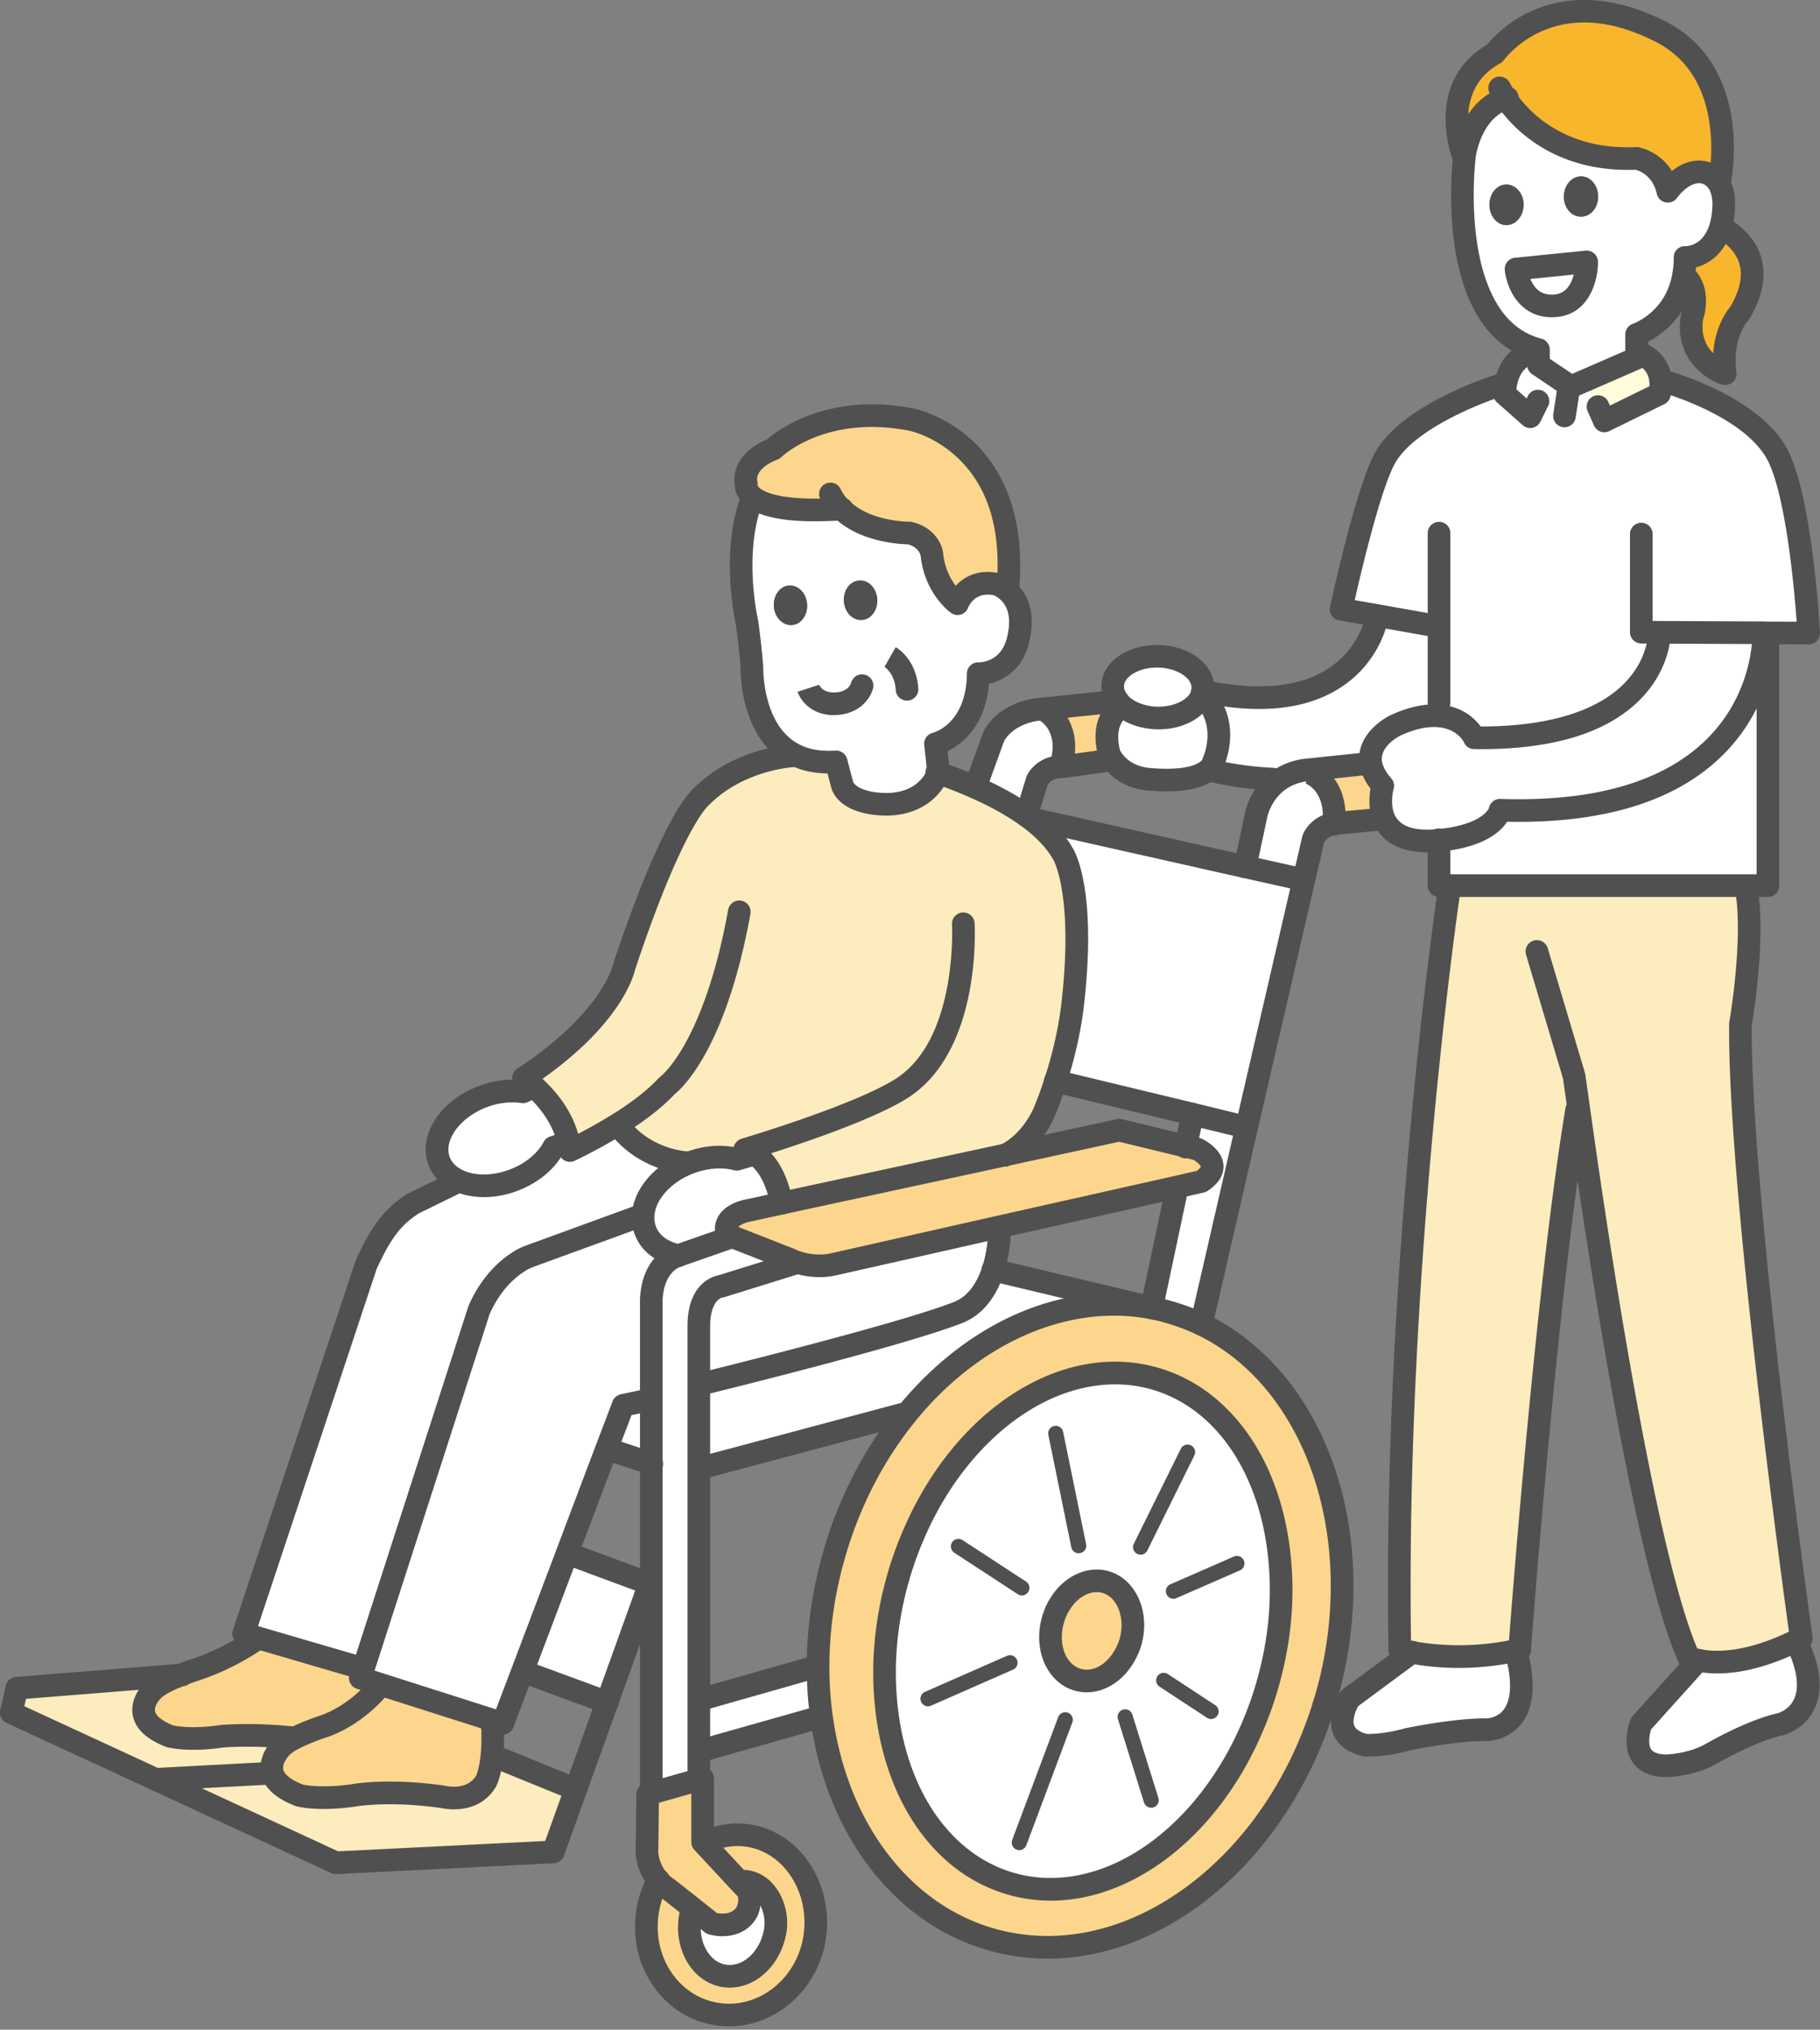 <?xml version="1.0" encoding="utf-8"?>
<svg xmlns="http://www.w3.org/2000/svg" width="200" height="223" fill="none">
  <rect width="100%" height="100%" fill="#808080" stroke="none"/>
  <g clip-path="url(#a)">
    <path d="M75.868 210.535c.068-.365.033-.463.15-.813l.083-.082 2.123 1.691s1.958.613 3.285-.563c1.31-1.126.73-2.983.73-2.983l-.963-1.011.066-.067c2.671-.233 4.296 2.9 3.848 5.453-.548 3.165-3.085 5.37-5.673 4.922-2.554-.448-4.214-3.398-3.649-6.548v.001Z" fill="#fff"/>
    <path d="M123.671 175.527c.813 1.294 1.061 3.083.563 4.875a7.057 7.057 0 0 1-1.31 2.469c-1.194 1.442-2.886 2.14-4.479 1.692-1.492-.415-2.554-1.774-2.886-3.464a6.613 6.613 0 0 1 .149-3.1c.183-.63.431-1.226.764-1.741 1.161-1.907 3.152-2.951 5.01-2.437.929.265 1.675.878 2.189 1.706Z" fill="#FCD68C"/>
    <path d="M97.347 186.948c-.398-4.227 0-8.835 1.31-13.46a38.533 38.533 0 0 1 1.707-4.824c5.341-12.515 16.438-20.041 26.456-17.223 7.845 2.204 12.938 10.194 13.817 20.041.398 4.259 0 8.818-1.31 13.46a38.568 38.568 0 0 1-1.708 4.824c-5.341 12.514-16.438 20.056-26.456 17.223-7.845-2.205-12.937-10.194-13.816-20.041Zm26.886-6.548c.499-1.79.249-3.581-.563-4.874-.514-.829-1.26-1.442-2.189-1.707-1.858-.513-3.848.53-5.01 2.437-.331.513-.581 1.111-.763 1.741a6.627 6.627 0 0 0-.15 3.1c.331 1.692 1.392 3.051 2.887 3.464 1.592.448 3.284-.248 4.479-1.691a7.036 7.036 0 0 0 1.309-2.47ZM175.619 21.602c0-1.227-.829-2.222-1.875-2.222s-1.891.994-1.891 2.222v.1c.033 1.176.862 2.104 1.891 2.104s1.875-.978 1.875-2.204Zm-9.024 7.957s.448 4.459 4.445 4.028c3.367-.38 3.318-4.807 3.318-4.807l-7.763.779Zm-1.061-9.284c-1.045 0-1.858.994-1.858 2.222s.813 2.238 1.858 2.238c1.044 0 1.89-1.011 1.89-2.238 0-.15-.017-.298-.032-.448-.183-1.01-.947-1.774-1.858-1.774Zm3.533 18.135c-6.784-1.741-8.193-10.145-8.343-15.863-.067-2.752.15-4.874.198-5.355.017-.065.017-.1.017-.1s.614-5.022 4.545-6.282c1.161 1.724 3.931 4.874 9.006 6.115 1.56.381 3.333.564 5.358.481 0 0 2.737.463 3.433 3.614 0 0 1.61-2.338 3.699-2.122 0 0 .961.05 1.675.928.481.613.879 1.591.746 3.233a8.72 8.72 0 0 1-.331 1.922c-1.044 3.448-3.898 3.315-3.898 3.315 0 .696-.05 1.344-.166 1.94-.846 5.055-5.158 6.513-5.158 6.513v2.603l-5.523 2.404-1.693.729-3.565-2.405v-1.674.004ZM92.735 66.075c.083 1.211.979 2.122 1.99 2.04 1.012-.066 1.759-1.111 1.676-2.305-.1-1.21-.98-2.122-2.008-2.022-.994.067-1.742 1.094-1.658 2.287Zm-5.706 2.603c.994-.067 1.758-1.111 1.658-2.32-.083-1.177-.962-2.09-1.99-2.022-.995.067-1.743 1.094-1.659 2.304.083 1.194.98 2.105 1.991 2.04v-.002Zm-4.395 4.741c-.132-2.039-.53-4.956-.53-4.956-.597-2.686-1.31-8.736.498-13.543l.15-.282c1.094.86 3.665 1.69 9.735 1.293 2.72 2.685 7.447 2.635 7.447 2.635 2.256.53 2.471 2.337 2.471 2.337.381 3.696 2.82 5.42 2.82 5.42s1.094-2.884 4.379-2.104c0 0 .513.165 1.094.68.912.778 1.941 2.42 1.162 5.487-.912 3.73-4.362 3.631-4.362 3.631-.066 6.614-4.695 7.707-4.695 7.707l.331 3.083s-.017.05-.033.116c-.265.68-1.658 3.68-6.237 3.43-3.948-.232-4.312-2.121-4.312-2.121l-.663-2.52c-1.875.115-3.35-.183-4.545-.779-4.877-2.437-4.71-9.514-4.71-9.514ZM158.137 92.332c6.219-.613 6.7-3.315 6.7-3.315 29.739.978 28.977-19.41 28.977-19.41v-.084l.464.018v27.765h-36.141v-4.974Z" fill="#fff"/>
    <path d="M166.582 181.345c-5.058 1.094-9.354.596-11.428.2-.846-.132-1.327-.282-1.327-.282-.713-42.567 5.424-83.495 5.424-83.495v-.463h32.625v.15c1.045 5.652-.613 15.051-.613 15.051-.2 18.598 6.685 67.498 6.685 67.498-.198.115-.398.198-.581.282-5.506 2.703-9.122 2.487-10.749 2.122-.68-.115-1.029-.298-1.029-.298-4.96-11.007-10.449-48.402-12.091-60.238l-.233.033c-3.417 20.554-6.269 59.359-6.269 59.359-.15.033-.283.05-.416.083l.002-.002Z" fill="#FCECBE"/>
    <path d="M185.937 34.812s1.044-2.752-.829-4.56l-.1-.016c.115-.596.165-1.244.165-1.94 0 0 2.852.133 3.899-3.315l.198.065c1.642.929 5.258 3.764 1.875 9.399 0 0-2.156 2.272-1.56 6.614 0 0-4.429-1.392-3.648-6.249v.002Z" fill="#F8B62D"/>
    <path d="M183.131 194.01c-4.612 0-2.786-4.642-2.786-4.642l6.269-6.962c1.625.366 5.241.581 10.749-2.121 3.831 7.824-1.725 9.166-1.725 9.166-3.235.696-7.662 3.283-7.662 3.283-2.256 1.243-4.843 1.276-4.843 1.276h-.002Z" fill="#fff"/>
    <path d="m174.324 41.758 5.524-2.404v-.713h.067c1.908.795 2.454 2.104 2.571 3.15.083.845-.132 1.491-.132 1.491l-6.055 2.968-.696-1.574-1.277-2.918h-.002Z" fill="#FFFCDB"/>
    <path d="M173.746 19.38c1.044 0 1.875.994 1.875 2.222s-.829 2.204-1.875 2.204-1.858-.928-1.891-2.105v-.1c0-1.226.847-2.221 1.891-2.221Z" fill="#505050"/>
    <path d="M171.042 33.585c-3.996.431-4.444-4.028-4.444-4.028l7.762-.779s.05 4.427-3.318 4.807ZM158.139 68.826h-.082l-6.718-1.194-3.964-.695s2.704-12.565 4.745-16.46c2.686-5.155 13.02-8.256 13.02-8.256l.315.05c.216-1.243.929-3.248 3.333-3.63h.283v1.441l3.566 2.404 1.692-.728 1.277 2.918.696 1.574 6.054-2.968s.216-.646.133-1.491h.033s9.404 2.487 12.605 7.807c2.819 4.707 3.633 19.958 3.633 19.958l-4.479-.017-.464-.017-11.461-.05v.083s.166 11.803-20.334 11.503c0 0-.979-2.205-3.964-2.404l.083-1.46v-8.37l-.002.002Z" fill="#fff"/>
    <path d="M167.395 22.048c.018.15.033.298.033.448 0 1.226-.846 2.237-1.89 2.237-1.045 0-1.858-1.011-1.858-2.238 0-1.226.813-2.221 1.858-2.221.911 0 1.675.763 1.857 1.774Z" fill="#505050"/>
    <path d="M150.093 191.755c-2.654-.596-2.787-2.272-2.472-3.548.05-.215.133-.43.2-.63.233-.581.498-.978.498-.978l6.834-5.055c2.073.397 6.369.895 11.427-.2 2.439 8.885-3.317 8.703-3.317 8.703-3.3-.05-8.626 1.061-8.626 1.061-2.471.713-4.544.645-4.544.645v.002Z" fill="#fff"/>
    <path d="M165.487 10.81c-3.931 1.258-4.544 6.283-4.544 6.283s0 .032-.018.1h-.1s-3.069-7.758 3.433-11.321c0 0 6.022-8.57 18.212-2.405 8.923 4.525 6.535 16.295 6.535 16.295l-.348.067c-.714-.878-1.676-.928-1.676-.928-2.09-.215-3.698 2.122-3.698 2.122-.696-3.15-3.433-3.614-3.433-3.614-2.023.083-3.798-.1-5.358-.48-5.075-1.244-7.845-4.392-9.007-6.116l.002-.004Z" fill="#F8B62D"/>
    <path d="M158.087 92.332c-3.849.38-5.424-.96-6.037-2.47-.647-1.674-.1-3.53-.1-3.53-.814-.911-1.177-1.742-1.31-2.47-.415-2.67 2.671-4.144 2.671-4.144 1.974-.911 3.533-1.16 4.745-1.061 2.985.198 3.964 2.404 3.964 2.404 20.501.298 20.334-11.503 20.334-11.503v-.083l11.46.05v.083s.764 20.389-28.977 19.41c0 0-.48 2.703-6.7 3.316h-.05v-.002Z" fill="#fff"/>
    <path d="M146.592 90.491c.365-4.542-2.719-5.585-2.719-5.585l-.033-.331 6.668-.696.132-.017c.133.728.498 1.559 1.31 2.47 0 0-.548 1.856.1 3.53l-.283.133-4.86.463c-.115.017-.215.017-.315.033Z" fill="#FCD68C"/>
    <path d="m142.928 96.591-6.104-1.358 1.227-5.753s.398-2.022 2.141-3.48c.796-.664 1.858-1.194 3.267-1.392l.381-.033.033.33s3.085 1.044 2.719 5.586c-1.825.315-2.288 1.741-2.288 1.741l-1.029 4.442-.348-.083h.001Z" fill="#fff"/>
    <path d="m132.145 75.955.331.05c16.934 3.463 18.827-8.123 18.827-8.123l.032-.248 6.718 1.194h.083v8.37l-.083 1.459c-1.211-.1-2.769.15-4.744 1.061 0 0-3.085 1.476-2.672 4.144l-.132.017-6.668.696-.381.033c-1.41.198-2.471.728-3.268 1.391l-.33-.398c-3.782-.165-6.651-.91-6.651-.91l-.415-.133c.463-.415.53-.796.53-.796s1.991-4.26-1.244-7.46c.033-.115.05-.215.066-.347h.001ZM128.415 144.148a20.9 20.9 0 0 0-1.493-.38h-.033l-.33-.083.017-.083 2.769-13.079-.017-.1 2.687-.613c2.919-1.907-.431-3.548-.431-3.548l-1.277-.315.746-3.531 5.905 1.442h.032l-4.975 21.632a22.944 22.944 0 0 0-3.599-1.343l-.001.001Z" fill="#fff"/>
    <path d="M121.912 82.9c-1.112-4.095 1.459-5.306 1.459-5.306.879.729 2.239 1.26 3.766 1.294 2.406.05 4.445-1.044 4.943-2.585 3.234 3.198 1.244 7.459 1.244 7.459s-.066.38-.531.796c-.696.646-2.389 1.391-6.385 1.078-2.406-.183-3.633-1.409-4.147-2.155a3.519 3.519 0 0 1-.348-.58l-.001-.002Z" fill="#fff"/>
    <path d="M145.349 187.777c-5.806 18.151-21.794 29.439-36.357 25.328-10.183-2.868-17.066-12.532-18.709-24.417-.265-1.807-.38-3.681-.38-5.586 0-3.928.547-8.007 1.707-12.101 1.658-5.918 4.412-11.155 7.862-15.449 7.232-9.018 17.55-13.825 27.418-11.786h.033c.513.115.994.233 1.492.381 1.244.348 2.439.795 3.599 1.343 12.556 6.001 18.693 23.307 13.799 40.761-.067.215-.133.447-.2.663-.1.282-.183.563-.266.861l.002.002Zm-48.002-.829c.88 9.847 5.972 17.837 13.817 20.041 10.018 2.835 21.115-4.707 26.456-17.223a38.615 38.615 0 0 0 1.708-4.824c1.309-4.642 1.707-9.199 1.309-13.46-.879-9.847-5.971-17.837-13.816-20.041-10.018-2.818-21.115 4.707-26.456 17.223a38.43 38.43 0 0 0-1.708 4.824c-1.31 4.625-1.708 9.234-1.31 13.46Z" fill="#FCD68C"/>
    <path d="M122.875 77.031c-.399-.48-.614-1.06-.597-1.657.033-1.874 2.306-3.33 5.043-3.265 2.737.065 4.925 1.641 4.86 3.513 0 .1-.017.233-.033.331a2.333 2.333 0 0 1-.065.348c-.498 1.541-2.539 2.635-4.943 2.585-1.525-.033-2.887-.563-3.766-1.293a3.2 3.2 0 0 1-.498-.564l-.001.002Z" fill="#fff"/>
    <path d="M116.574 84.193c1.344-4.427-1.658-6.084-1.658-6.084l-.018-.248 7.647-.795.331-.033c.133.198.298.38.498.563 0 0-2.571 1.21-1.46 5.305 0 0 .1.232.349.58l-.183.033-5.291.729h-.215v-.05Z" fill="#FCD68C"/>
    <path d="m113.584 90.01 23.238 5.223 6.105 1.359.348.082-6.287 27.186h-.033l-5.904-1.442-15.061-3.631c.714-2.154 1.477-5.089 1.858-8.172 1.51-12.747-1.012-16.758-1.012-16.758-.763-1.376-1.958-2.62-3.367-3.73l.115-.115v-.001ZM107.181 86.48l2.024-5.57c1.344-2.503 4.494-2.918 4.494-2.918l1.194-.132.018.248s3.002 1.656 1.658 6.083v.05c-1.924.05-2.604 1.509-2.604 1.509l-1.145 3.746-.082.1c-1.693-1.211-3.649-2.238-5.574-3.083l.017-.033Z" fill="#fff"/>
    <path d="M92.737 66.075c-.083-1.193.663-2.221 1.658-2.287 1.029-.1 1.907.813 2.007 2.022.083 1.194-.663 2.237-1.675 2.305-1.011.082-1.907-.829-1.99-2.04Z" fill="#505050"/>
    <path d="M92.486 55.93c-6.07.399-8.64-.43-9.735-1.293-.896-.745-.747-1.491-.747-1.491s-.713-2.355 2.985-3.813c0 0 5.308-5.172 15.227-3.216 0 0 12.058 2.42 10.516 18.73l-.033.05c-.581-.513-1.094-.68-1.094-.68-3.285-.779-4.379 2.105-4.379 2.105s-2.439-1.724-2.82-5.42c0 0-.215-1.807-2.471-2.338 0 0-4.728.05-7.447-2.635l-.002.002Z" fill="#FCD68C"/>
    <path d="m77.212 186.666 12.54-3.564h.15c0 1.907.115 3.779.38 5.586l-.53.067-12.54 3.548h-.415v-5.635h.415v-.002Z" fill="#fff"/>
    <path d="M88.69 66.356c.1 1.211-.664 2.255-1.658 2.32-1.012.067-1.908-.846-1.99-2.039-.083-1.21.663-2.237 1.657-2.305 1.03-.065 1.908.846 1.99 2.023v.001Z" fill="#505050"/>
    <path d="M76.797 151.973v-6.266c0-4.177 2.504-4.392 2.504-4.392l8.31-2.585.017-.033c.88.283 2.372.596 4.064.198l18.063-4.078.083.43c0 .116-.017 2.139-.696 4.294-.631 1.874-1.758 3.862-3.914 4.692-6.468 2.519-27.799 7.742-27.799 7.742h-.63l-.002-.002Z" fill="#fff"/>
    <path d="m86.832 138.38-6.42-2.519-.48-.199c-.779-2.254 2.504-2.702 2.504-2.702l3.45-.763 24.664-5.32 12.457-2.702 7.298 1.774 1.277.315s3.35 1.641.431 3.548l-2.687.613-19.572 4.392-18.063 4.078c-1.693.398-3.185.083-4.064-.198-.498-.15-.796-.315-.796-.315l.001-.002Z" fill="#FCD68C"/>
    <path d="M75.7 127.788c1.825-.713 3.715-.828 5.258-.415l1.542-.448.083-.348c.962.513 2.571 1.89 3.3 5.62l-3.45.763s-3.285.448-2.504 2.702l.48.199-.016.049-5.84 2.04c-1.707-.331-3.084-1.277-3.632-2.735a3.915 3.915 0 0 1-.248-1.692c.132-2.237 2.056-4.559 4.942-5.702.033-.017.068-.017.083-.033h.002ZM76.799 151.973h.63s21.33-5.222 27.799-7.742c2.156-.828 3.285-2.818 3.914-4.692l17.416 4.144.331.083c-9.868-2.039-20.186 2.768-27.417 11.786l-.233-.183-22.392 5.968h-.05v-9.366l.002.002Z" fill="#fff"/>
    <path d="M72.338 206.591a5.377 5.377 0 0 1-1.244-3.033l.083-6.415.547-.166 5.076-1.441.415-.116v6.979l.183.2 3.881 4.177.962 1.011s.58 1.856-.73 2.983c-1.326 1.176-3.284.563-3.284.563l-2.123-1.691-2.737-2.155s-.498-.283-1.029-.896Z" fill="#FCD68C"/>
    <path d="M71.192 209.857a10.011 10.011 0 0 1 1.144-3.266c.531.613 1.029.896 1.029.896l2.737 2.154-.083.083c-.115.348-.083.448-.15.813-.563 3.15 1.094 6.1 3.648 6.548 2.587.448 5.126-1.757 5.674-4.922.448-2.553-1.177-5.686-3.848-5.453l-.066.067-3.881-4.177.198-.199s1.84-1.078 4.462-.746c5.076.663 8.36 6.001 7.431 11.421-.946 5.404-5.821 9.068-10.864 8.188-5.058-.879-8.376-5.984-7.431-11.406v-.001Z" fill="#FCD68C"/>
    <path d="m76.8 195.534-5.076 1.442-.15-.481v-53.707c.198-4.194 2.92-4.807 2.92-4.807l.065-.033 5.839-2.039.017-.05 6.42 2.52s.298.165.796.315l-.017.033-8.31 2.585s-2.505.215-2.505 4.392V195.534ZM68.49 154.41l2.969-.63h.115v7.028l-4.745-1.575-.165-.05 1.825-4.773Z" fill="#fff"/>
    <path d="m39.925 183.352 12.722-39.419c2.056-4.674 5.44-5.868 5.44-5.868l12.457-4.542h.133c-.033.581.033 1.144.248 1.692.548 1.458 1.923 2.404 3.633 2.735l-.066.032s-2.719.614-2.919 4.807v10.991h-.115l-2.97.63-1.825 4.774-4.33 11.471-4.909 12.979-2.173 5.718-1.145-.365-12.406-3.961-2.106-.663.33-1.011Z" fill="#fff"/>
    <path d="m62.93 170.886 8.458 3.133-4.677 13.029-9.056-3.333-.233-.082 4.91-12.98.598.233Z" fill="#fff"/>
    <path d="M58.7 119.4a11.634 11.634 0 0 0-1.177-.945c10.018-6.581 11.063-12.234 11.063-12.234 5.34-16.095 8.376-18.582 8.376-18.582 4.279-4.392 10.35-4.609 10.35-4.609l.033-.1c1.194.596 2.671.896 4.545.779l.663 2.52s.365 1.889 4.312 2.121c4.577.248 5.972-2.752 6.237-3.43 1.26.415 2.637.96 4.064 1.59 1.923.846 3.881 1.875 5.573 3.084.266.182.498.348.729.53 1.41 1.111 2.604 2.355 3.368 3.73 0 0 2.521 4.01 1.011 16.757-.38 3.083-1.144 6.018-1.857 8.173-.681 2.139-1.295 3.53-1.295 3.53-1.377 2.934-3.35 4.162-4.146 4.559l-24.664 5.321c-.729-3.729-2.338-5.105-3.3-5.62l-.083.348-1.542.448c-1.542-.416-3.433-.298-5.258.415-.017.017-.05.017-.083.032l-.033-.067s-4.594-.1-7.63-4.078l-.082-.133a54.23 54.23 0 0 1-5.24 2.868 7.727 7.727 0 0 0-.15-.911c-.614-2.851-2.505-4.957-3.782-6.101l-.002.005Z" fill="#FCECBE"/>
    <path d="m26.773 179.489 13.469-40.546c1.775-3.861 3.02-5.304 5.175-6.713l4.877-2.387.068-.133c1.625.763 3.913.796 6.137-.067 2.007-.763 3.55-2.105 4.346-3.596l1.642-.548c.068.298.116.596.15.911 0 0 2.472-1.144 5.241-2.868l.083.133c3.035 3.979 7.63 4.079 7.63 4.079l.032.067c-2.887 1.143-4.81 3.463-4.943 5.702h-.132l-12.457 4.542s-3.383 1.194-5.44 5.868l-12.723 39.419-.298-.1-11.395-3.331-1.46-.431-.002-.001Z" fill="#fff"/>
    <path d="m29.592 194.838.348-.05c.233.846 1.045 1.741 2.953 2.47 0 0 2.056.58 6.004 0 0 0 3.715-.696 9.785.165 0 0 3.185.829 4.728-1.706 0 0 .448-.796.646-2.785l.233.017 8.708 3.548.282.1-2.47 6.879-23.903 1.193-19.34-8.951.1-.248 11.926-.63v-.002Z" fill="#FCECBE"/>
    <path d="M38.897 197.258c-3.948.581-6.004 0-6.004 0-1.908-.728-2.72-1.624-2.952-2.47-.415-1.541 1.061-2.9 1.061-2.9.283-.283.714-.563 1.195-.813 1.542-.828 3.615-1.476 3.615-1.476 3.599-1.376 5.74-4.144 5.74-4.144l.15-.431 12.406 3.962-.017.032c.1 1.642.065 2.935-.033 3.912-.198 1.989-.646 2.785-.646 2.785-1.543 2.537-4.727 1.707-4.727 1.707-6.072-.861-9.786-.166-9.786-.166l-.002.002Z" fill="#FCD68C"/>
    <path d="M50.359 129.71c-.979-.448-1.725-1.176-2.09-2.105-.98-2.537 1.111-5.685 4.677-7.078 1.56-.613 3.135-.779 4.512-.564l1.244-.563c1.277 1.144 3.167 3.249 3.781 6.101l-1.642.547c-.797 1.492-2.34 2.835-4.347 3.597-2.223.861-4.512.828-6.137.067l.002-.002Z" fill="#fff"/>
    <path d="M19.84 184.048a18.941 18.941 0 0 1 1.592-.581c3.914-1.276 6.75-3.348 6.75-3.348l.05-.198 11.396 3.331.298.1-.331 1.011 2.106.663-.15.431s-2.14 2.767-5.739 4.144c0 0-2.073.645-3.616 1.476l-.1-.15c-4.394-.464-7.712-.166-7.712-.166-3.748.564-5.721 0-5.721 0-5.159-2.006-1.808-5.105-1.808-5.105.646-.63 1.94-1.21 2.985-1.608Z" fill="#FCD68C"/>
    <path d="m17.567 195.716-16.32-7.542.595-2.685 17.996-1.441c-1.044.398-2.339.978-2.985 1.608 0 0-3.35 3.101 1.808 5.105 0 0 1.973.564 5.722 0 0 0 3.317-.298 7.712.166l.1.15c-.481.248-.912.53-1.195.812 0 0-1.476 1.359-1.061 2.901l-.348.05-11.926.63-.1.248.002-.002Z" fill="#FCECBE"/>
    <path d="M91.652 78.572c-2.497 0-3.686-1.608-4-2.564l2.365-.773-.01-.03c.056.148.403.879 1.632.879h.022c1.622-.031 1.86-1.035 1.863-1.044a1.244 1.244 0 0 1 2.43.53c-.222 1.015-1.398 2.946-4.26 3h-.043l.001.002ZM99.668 76.981a1.243 1.243 0 0 1-1.24-1.18c-.094-1.808-1.202-2.511-1.248-2.54l.019.01 1.227-2.163c.861.487 2.354 2 2.487 4.564a1.243 1.243 0 0 1-1.18 1.306h-.065v.003Z" fill="#505050"/>
    <path d="M97.377 89.61c-.19 0-.383-.004-.581-.015-4.5-.265-5.322-2.545-5.45-3.053l-.412-1.563c-1.57-.019-2.934-.327-4.148-.935-5.323-2.659-5.406-9.803-5.4-10.594-.121-1.826-.46-4.386-.511-4.77-.227-1.046-1.668-8.275.558-14.198a1.244 1.244 0 0 1 2.33.875c-2.016 5.362-.613 12.088-.448 12.837l.02.101c.017.12.404 2.985.539 5.043.002.036.003.074.002.11 0 .06-.078 6.325 4.022 8.374 1.068.534 2.349.748 3.912.65a1.244 1.244 0 0 1 1.28.925l.664 2.52v.005c.045.098.541 1.036 3.181 1.191 3.335.183 4.555-1.655 4.929-2.464l-.3-2.792a1.243 1.243 0 0 1 .952-1.344c.138-.036 3.681-1.02 3.736-6.51a1.242 1.242 0 0 1 1.279-1.23c.243.007 2.475-.055 3.117-2.683.623-2.444-.07-3.657-.76-4.247a2.52 2.52 0 0 0-.651-.432c-2.011-.436-2.732 1.059-2.857 1.365-.137.36-.43.63-.798.743a1.24 1.24 0 0 1-1.079-.181c-.119-.083-2.889-2.088-3.335-6.273-.036-.186-.25-.94-1.4-1.259-.942-.019-5.354-.252-8.132-2.966-.584-.515-1.074-1.175-1.494-2.013a1.243 1.243 0 0 1 2.225-1.11c.279.555.582.972.929 1.273l.06.055c2.31 2.28 6.521 2.28 6.563 2.277.098-.003.199.01.296.033 2.449.575 3.304 2.408 3.421 3.4 0 .007 0 .014.002.019.172 1.664.82 2.847 1.387 3.588.962-1.037 2.563-1.9 4.86-1.354.033.007.064.017.095.026.127.04.794.277 1.53.925 1.005.86 2.53 2.876 1.549 6.73-.704 2.884-2.767 4.07-4.375 4.435-.402 4.726-3.039 6.673-4.548 7.408l.231 2.14c.019.177 0 .356-.057.525l-.007.025c-.012.05-.029.1-.048.15-.816 2.088-3.042 4.237-6.884 4.237l.006.002Zm3.789-28.583s.002.026.004.026c0 0 0-.016-.002-.022v-.004h-.002ZM85.885 133.449a1.24 1.24 0 0 1-1.236-1.083c-.639-3.188-1.933-4.308-2.652-4.692a2.08 2.08 0 0 0-.36-.157c-.577-.075-.991-.537-1.043-1.119-.051-.589.357-1.126.924-1.294.12-.036 12.2-3.616 16.858-6.541 6.894-4.347 6.244-16.867 6.237-16.992a1.244 1.244 0 0 1 2.484-.147c.032.574.729 14.118-7.395 19.242-3.63 2.277-11.056 4.8-14.963 6.045.948 1.03 1.861 2.663 2.368 5.247a1.25 1.25 0 0 1-1.222 1.491ZM115.122 215.196c-2.183 0-4.351-.297-6.469-.894-10.325-2.907-17.837-12.658-19.604-25.442-.26-1.773-.393-3.714-.393-5.756 0-4.146.591-8.331 1.756-12.439 1.64-5.847 4.436-11.343 8.09-15.888 3.728-4.647 8.288-8.243 13.189-10.398 5.046-2.218 10.353-2.857 15.352-1.846.052.005.102.013.154.024.482.108 1.006.232 1.564.399 1.288.362 2.56.836 3.783 1.413 6.42 3.067 11.421 9.035 14.089 16.806 2.663 7.757 2.797 16.782.377 25.415l-.008.031c-.033.103-.064.211-.097.318a37.76 37.76 0 0 1-.103.345l-.016.048a12.309 12.309 0 0 0-.253.828c-2.897 9.058-8.355 16.748-15.366 21.653-5.084 3.557-10.611 5.388-16.045 5.388v-.005Zm7.29-70.638c-7.836 0-15.951 4.266-21.971 11.774-3.445 4.287-6.085 9.476-7.635 15.006-1.103 3.891-1.663 7.849-1.663 11.766 0 1.923.124 3.741.369 5.406 1.63 11.803 8.457 20.764 17.816 23.401 6.661 1.881 13.91.41 20.412-4.139 6.563-4.591 11.681-11.816 14.416-20.349.075-.263.164-.573.276-.894l.09-.296c.033-.11.065-.222.098-.329 4.646-16.598-1.001-33.487-13.143-39.29a21.915 21.915 0 0 0-3.398-1.267l-.022-.007a20.702 20.702 0 0 0-1.31-.338 1.106 1.106 0 0 1-.111-.017 20.848 20.848 0 0 0-4.222-.427h-.002Z" fill="#505050"/>
    <path d="M115.474 208.827c-1.562 0-3.12-.209-4.65-.643-8.117-2.28-13.758-10.377-14.716-21.126-.422-4.483.045-9.295 1.353-13.909a39.64 39.64 0 0 1 1.763-4.976c5.692-13.339 17.441-20.88 27.934-17.928 8.119 2.282 13.76 10.377 14.718 21.128.424 4.543-.031 9.225-1.353 13.908a39.785 39.785 0 0 1-1.763 4.977c-4.867 11.404-14.149 18.57-23.286 18.57v-.001Zm7.078-56.725c-3.332 0-6.785 1.1-10.029 3.24-4.594 3.027-8.505 7.933-11.014 13.811a37.215 37.215 0 0 0-1.654 4.671c-1.226 4.325-1.665 8.822-1.27 13.009.866 9.701 5.814 16.964 12.915 18.961 4.455 1.26 9.413.303 13.959-2.696 4.593-3.029 8.505-7.936 11.014-13.818a37.172 37.172 0 0 0 1.655-4.671v-.002c1.239-4.386 1.665-8.763 1.268-13.007-.867-9.702-5.814-16.965-12.915-18.959a14.53 14.53 0 0 0-3.931-.537l.002-.002Z" fill="#505050"/>
    <path d="M119.412 185.937c-.438 0-.875-.059-1.305-.179-1.892-.525-3.338-2.22-3.77-4.421a7.835 7.835 0 0 1 .175-3.688c.226-.778.53-1.471.904-2.051 1.485-2.427 4.053-3.624 6.395-2.975 1.21.345 2.213 1.122 2.913 2.248 1.028 1.64 1.287 3.777.706 5.865-.002.006-.003.015-.007.022a8.295 8.295 0 0 1-1.544 2.907c-1.213 1.464-2.842 2.274-4.467 2.274v-.002Zm1.107-11.006c-1.088 0-2.232.732-2.985 1.971l-.018.027c-.246.381-.451.856-.613 1.412a5.376 5.376 0 0 0-.123 2.524c.249 1.266 1.014 2.225 1.998 2.497 1.08.303 2.27-.177 3.186-1.285a5.827 5.827 0 0 0 1.074-2.022c.384-1.391.226-2.836-.422-3.868l-.004-.007c-.256-.413-.72-.952-1.473-1.168a2.356 2.356 0 0 0-.62-.082v.001ZM80.196 218.385c-.298 0-.596-.025-.894-.077-1.393-.245-2.642-1.068-3.516-2.318-1.093-1.562-1.511-3.631-1.144-5.674.019-.101.026-.174.032-.237.021-.179.045-.403.16-.75a1.245 1.245 0 0 1 1.574-.787c.652.217 1.005.922.786 1.573-.033.096-.034.115-.048.239a5.6 5.6 0 0 1-.057.402c-.25 1.393.019 2.781.736 3.808.35.499.963 1.128 1.904 1.293.874.15 1.787-.139 2.572-.82.854-.742 1.445-1.839 1.66-3.09.204-1.155-.17-2.519-.907-3.324-.462-.503-1.002-.73-1.606-.678a1.243 1.243 0 1 1-.216-2.479c1.375-.119 2.673.405 3.655 1.476 1.264 1.378 1.863 3.51 1.526 5.431-.314 1.81-1.195 3.424-2.48 4.54-1.11.963-2.41 1.469-3.735 1.469l-.002.003ZM90.057 140.325a9.295 9.295 0 0 1-2.798-.443 5.939 5.939 0 0 1-.945-.369l-6.357-2.495-.021-.009-.48-.2a1.24 1.24 0 0 1-.7-.742c-.394-1.133-.1-1.981.215-2.492.856-1.393 2.743-1.764 3.242-1.84l3.405-.752 24.67-5.322 12.455-2.703a1.27 1.27 0 0 1 .559.007l7.298 1.774 1.281.316c.086.02.169.051.25.091.368.181 2.211 1.168 2.318 2.892.044.732-.223 1.813-1.753 2.812-.124.081-.26.138-.403.171l-2.687.613-19.576 4.393-18.061 4.077a8.296 8.296 0 0 1-1.908.219l-.004.002Zm-2.623-3.033s.21.108.55.211c.007.002.016.006.023.007.797.255 2.035.493 3.398.173l18.073-4.081 19.575-4.393 2.45-.56c.359-.262.442-.431.457-.468-.045-.174-.453-.541-.824-.75l-1.13-.279-7.016-1.705-12.178 2.641-24.665 5.322-3.443.761a.869.869 0 0 1-.1.017c-.455.065-1.201.319-1.465.618l6.145 2.413c.052.021.102.043.15.071v.002Z" fill="#505050"/>
    <path d="M77.426 153.216a1.244 1.244 0 0 1-.295-2.451c.212-.051 21.324-5.23 27.644-7.692 1.44-.552 2.48-1.834 3.183-3.918a14.81 14.81 0 0 0 .636-3.908c0-.687.556-1.243 1.244-1.243s1.244.556 1.244 1.243c0 .093-.008 2.305-.755 4.668l-.006.022c-.941 2.797-2.505 4.631-4.647 5.455-6.466 2.518-27.074 7.574-27.95 7.788-.1.024-.198.036-.296.036h-.002ZM39.626 184.495c-.115 0-.232-.015-.35-.05l-11.395-3.331-1.463-.432a1.241 1.241 0 0 1-.827-1.584l13.468-40.546c.014-.043.031-.086.05-.127 1.77-3.851 3.137-5.61 5.625-7.236.043-.027.088-.053.133-.075l4.877-2.387a1.244 1.244 0 1 1 1.094 2.233l-4.806 2.353c-1.811 1.194-2.926 2.385-4.634 6.088l-13.041 39.261.226.067 11.391 3.331a1.243 1.243 0 0 1-.348 2.437v-.002Z" fill="#505050"/>
    <path d="M55.249 190.596a1.23 1.23 0 0 1-.378-.059l-15.653-4.988a1.246 1.246 0 0 1-.808-1.574l.33-1.011 12.72-39.412c.014-.039.028-.079.045-.119 2.248-5.108 6.006-6.484 6.165-6.539l12.445-4.537a1.242 1.242 0 1 1 .851 2.336l-12.457 4.541c-.12.045-2.91 1.12-4.703 5.143l-12.644 39.178.906.286 12.433 3.97 1.754-4.618 4.908-12.977 4.33-11.469 1.826-4.78c.15-.394.491-.685.903-.773l2.97-.631a1.244 1.244 0 0 1 .517 2.432l-2.308.49-1.584 4.142-4.327 11.465-4.91 12.98-2.173 5.72c-.188.494-.66.802-1.164.802l.006.002ZM71.405 175.262a1.245 1.245 0 0 1-1.201-1.571l.05-.182a1.244 1.244 0 0 1 2.4.652l-.05.183a1.245 1.245 0 0 1-1.199.916v.002Z" fill="#505050"/>
    <path d="M36.905 205.911c-.181 0-.359-.04-.522-.116l-19.34-8.951-16.32-7.542a1.243 1.243 0 0 1-.694-1.398l.597-2.685c.119-.532.57-.927 1.115-.97l17.995-1.442.17-.015a1.242 1.242 0 1 1 .225 2.475l-.183.017-17.094 1.369-.181.812 15.41 7.121 19.063 8.822 22.766-1.137 10.303-28.675a1.244 1.244 0 0 1 2.342.839l-4.678 13.03-5.904 16.427a1.245 1.245 0 0 1-1.108.822l-23.902 1.193h-.062l.002.004ZM76.845 162.581a1.244 1.244 0 0 1-.32-2.444l22.392-5.968a1.242 1.242 0 0 1 1.522.882 1.241 1.241 0 0 1-.881 1.52l-22.392 5.968a1.227 1.227 0 0 1-.32.043v-.001Z" fill="#505050"/>
    <path d="M66.76 188.307c-.129 0-.261-.021-.39-.064l-.05-.017-.039-.014-9.056-3.331a1.243 1.243 0 1 1 .86-2.333l9.068 3.334a1.244 1.244 0 0 1-.39 2.423l-.003.002ZM112.01 203.276a.829.829 0 0 1-.778-1.12l5.069-13.532a.83.83 0 0 1 1.553.58l-5.069 13.533a.831.831 0 0 1-.777.539h.002ZM125.337 170.817a.83.83 0 0 1-.743-1.197l5.165-10.441a.829.829 0 1 1 1.487.735l-5.165 10.441a.826.826 0 0 1-.744.462ZM133.088 188.87a.82.82 0 0 1-.455-.136l-5.208-3.415a.828.828 0 1 1 .91-1.385l5.208 3.415a.828.828 0 0 1-.457 1.521h.002ZM112.292 175.291a.813.813 0 0 1-.453-.136l-6.972-4.554a.828.828 0 1 1 .909-1.386l6.971 4.554a.828.828 0 0 1-.455 1.522ZM128.943 175.66a.83.83 0 0 1-.333-1.588l7.016-3.066a.83.83 0 0 1 .665 1.519l-7.016 3.066a.844.844 0 0 1-.332.069ZM101.975 187.478a.83.83 0 0 1-.334-1.588l9.017-3.963a.828.828 0 1 1 .666 1.518l-9.016 3.963a.829.829 0 0 1-.335.07h.002ZM126.503 198.618a.828.828 0 0 1-.791-.582l-2.854-9.128a.83.83 0 1 1 1.584-.494l2.854 9.128a.828.828 0 0 1-.793 1.076ZM118.537 170.66a.83.83 0 0 1-.812-.663l-2.525-12.354a.83.83 0 0 1 1.626-.333l2.524 12.354a.83.83 0 0 1-.813.996ZM132.015 146.735a1.243 1.243 0 0 1-1.214-1.521l4.976-21.632 7.316-31.629a.913.913 0 0 1 .029-.105c.258-.794 1.236-2.232 3.26-2.58a3.024 3.024 0 0 1 .352-.038.651.651 0 0 1 .057-.007l4.86-.463a1.243 1.243 0 1 1 .236 2.475l-4.836.462c-.07.008-.136.015-.201.02-.021 0-.04.004-.059.005-.893.155-1.217.717-1.296.886l-1.007 4.35-6.286 27.185-4.976 21.631a1.245 1.245 0 0 1-1.211.965v-.004ZM126.573 144.844a1.245 1.245 0 0 1-1.218-1.502l2.77-13.079a1.245 1.245 0 0 1 2.435.515l-2.77 13.079a1.243 1.243 0 0 1-1.215.985l-.002.002ZM130.288 127.275a1.24 1.24 0 0 1-1.22-1.487l.017-.083.75-3.544a1.241 1.241 0 0 1 1.473-.959c.672.141 1.101.8.96 1.472l-.76 3.6a1.246 1.246 0 0 1-1.218 1.001h-.002Z" fill="#505050"/>
    <path d="M136.823 96.476a1.241 1.241 0 0 1-1.217-1.502l1.227-5.75c.05-.242.572-2.514 2.558-4.177 1.077-.898 2.385-1.457 3.893-1.671a.843.843 0 0 1 .065-.007l.371-.033 6.657-.695a1.244 1.244 0 1 1 .259 2.473l-6.668.696-.021.001-.346.031c-1.029.15-1.908.524-2.613 1.113-1.359 1.138-1.713 2.757-1.716 2.773l-1.231 5.763a1.243 1.243 0 0 1-1.215.983l-.003.002ZM112.823 90.74a1.244 1.244 0 0 1-1.191-1.607l1.145-3.745c.017-.056.038-.11.062-.162.374-.801 1.573-2.172 3.7-2.227h.164l5.206-.718a1.244 1.244 0 1 1 .341 2.462l-5.291.729a1.117 1.117 0 0 1-.17.012h-.198c-.928.03-1.348.563-1.471.755l-1.106 3.62c-.164.535-.657.88-1.189.88l-.002.002ZM198.757 70.8h-.005l-4.479-.018h-.04l-.445-.015-11.441-.05-1.996-.017a1.244 1.244 0 0 1-1.234-1.244V58.681a1.243 1.243 0 1 1 2.489 0v9.542l.756.007 11.457.05h.04l.445.015 3.129.012c-.341-4.895-1.392-14.762-3.376-18.07-2.905-4.831-11.767-7.22-11.857-7.244a1.243 1.243 0 1 1 .636-2.403c.404.107 9.932 2.68 13.353 8.369 2.945 4.917 3.774 19.896 3.809 20.532a1.24 1.24 0 0 1-1.243 1.309h.002ZM158.057 70.07a1.36 1.36 0 0 1-.219-.02l-6.718-1.193-3.962-.696a1.247 1.247 0 0 1-1.001-1.486c.112-.52 2.762-12.777 4.858-16.776 2.895-5.554 13.322-8.737 13.765-8.87a1.244 1.244 0 1 1 .715 2.382c-2.735.823-10.273 3.8-12.274 7.639-1.57 2.997-3.612 11.63-4.35 14.886l2.683.472 6.72 1.193a1.244 1.244 0 0 1-.217 2.468Z" fill="#505050"/>
    <path d="M194.276 98.548h-36.141a1.243 1.243 0 0 1-1.244-1.243v-5.04a1.243 1.243 0 1 1 2.488 0v3.796h33.655V69.606a1.243 1.243 0 1 1 2.488 0v27.699c0 .687-.556 1.243-1.244 1.243h-.002ZM158.135 78.44a1.243 1.243 0 0 1-1.244-1.244V58.581a1.243 1.243 0 1 1 2.488 0v18.615c0 .688-.556 1.244-1.244 1.244Z" fill="#505050"/>
    <path d="M156.84 93.64c-3.757 0-5.306-1.75-5.942-3.311-.004-.007-.005-.014-.009-.02-.539-1.397-.426-2.832-.284-3.655-.631-.827-1.029-1.69-1.189-2.572a17.49 17.49 0 0 1-.006-.03c-.549-3.542 3.203-5.381 3.363-5.457 1.978-.913 3.779-1.307 5.373-1.18 2.53.172 3.923 1.531 4.564 2.406 7.176 0 12.581-1.583 15.657-4.612 2.711-2.67 2.742-5.526 2.742-5.644a1.237 1.237 0 0 1 1.227-1.256 1.251 1.251 0 0 1 1.261 1.23c.002.16.016 3.947-3.417 7.377-3.702 3.696-9.818 5.51-18.178 5.387-.497-.007-.926-.276-1.117-.732-.069-.136-.821-1.535-2.913-1.674h-.019c-1.16-.095-2.54.222-4.105.944-.127.065-2.223 1.157-1.98 2.816.115.608.446 1.214 1.012 1.85.286.32.386.766.263 1.178-.003.008-.412 1.479.062 2.72.567 1.379 2.168 1.949 4.759 1.692.036-.003.072-.005.11-.005 4.834-.49 5.535-2.272 5.539-2.289a1.247 1.247 0 0 1 1.265-1.025c.684.023 1.358.035 2.018.035 9.324 0 16.284-2.238 20.715-6.66 5.101-5.093 4.96-11.435 4.958-11.499a1.244 1.244 0 0 1 2.486-.09c.01.302.208 7.43-5.648 13.31-5.118 5.137-13.124 7.629-23.795 7.412-.725 1.135-2.594 2.818-7.355 3.288a1.218 1.218 0 0 1-.112.005c-.464.045-.9.066-1.31.066l.005-.006ZM127.294 80.133c-.061 0-.123 0-.183-.002-1.716-.038-3.369-.613-4.534-1.58l-.047-.039a4.47 4.47 0 0 1-.655-.737 3.738 3.738 0 0 1-.842-2.435c.017-1.006.458-1.959 1.275-2.74 1.182-1.134 3.066-1.78 5.041-1.733 1.97.048 3.817.787 4.939 1.979.772.82 1.163 1.787 1.134 2.804a3.255 3.255 0 0 1-.046.485c-.019.15-.047.316-.102.512l-.012.04c-.66 2.047-3.101 3.448-5.97 3.45l.002-.004Zm-3.104-3.476c.731.594 1.839.963 2.974.987 1.958.038 3.423-.83 3.725-1.703.007-.03.013-.066.022-.143l.007-.052c.01-.06.015-.114.015-.132v-.038c.013-.348-.141-.694-.456-1.03-.667-.708-1.889-1.166-3.19-1.197-1.307-.033-2.554.368-3.259 1.042-.333.318-.503.654-.51 1.002-.009.3.1.587.312.842.027.033.053.067.077.104.064.096.157.2.281.315l.002.003Z" fill="#505050"/>
    <path d="M128.185 86.951a24.11 24.11 0 0 1-1.873-.077c-2.946-.224-4.438-1.77-5.067-2.68a4.721 4.721 0 0 1-.474-.804 1.506 1.506 0 0 1-.057-.166c-1.368-5.043 1.987-6.687 2.13-6.755l1.06 2.25.026-.012c-.164.088-1.568.928-.845 3.751a3.08 3.08 0 0 0 .204.315c.374.543 1.289 1.475 3.216 1.62 3.967.313 5.17-.493 5.446-.748.005-.005.012-.01.017-.018a.68.68 0 0 0 .155-.182c.019-.072.045-.143.076-.212.062-.138 1.561-3.524-.993-6.049l-.024-.024a1.243 1.243 0 1 1 1.765-1.753l.017.017c3.536 3.498 1.87 7.97 1.539 8.75-.09.294-.314.802-.87 1.301-1.065.982-2.894 1.477-5.448 1.477ZM146.593 91.802a1.243 1.243 0 0 1-1.244-1.244v-.065c0-.033 0-.067.003-.1.273-3.395-1.675-4.232-1.899-4.316l.019.007.798-2.355c.164.055 3.974 1.409 3.566 6.812v.017c0 .687-.557 1.244-1.245 1.244h.002ZM116.57 85.436a1.243 1.243 0 0 1-1.191-1.603c.999-3.295-.869-4.515-1.086-4.644l.015.009 1.203-2.177c1.343.742 3.542 3.27 2.248 7.531a1.244 1.244 0 0 1-1.189.882v.002ZM160.312 183.257c-2.315 0-4.181-.258-5.374-.487-.896-.142-1.423-.302-1.482-.319a1.241 1.241 0 0 1-.875-1.166c-.707-42.183 5.375-83.288 5.437-83.7a1.244 1.244 0 0 1 2.461.369c-.06.405-6.02 40.688-5.425 82.315.091.015.187.032.291.048l.041.007c1.548.296 5.589.864 10.439-.091.462-6.066 3.121-39.936 6.213-58.534a1.244 1.244 0 0 1 2.454.407c-3.368 20.263-6.229 58.859-6.256 59.246a1.242 1.242 0 0 1-.97 1.123c-.085.019-.164.033-.242.047a3.967 3.967 0 0 0-.181.036 30.967 30.967 0 0 1-6.53.696l-.001.003Z" fill="#505050"/>
    <path d="M188.725 183.863c-.989 0-1.774-.11-2.351-.237-.812-.143-1.279-.372-1.365-.417a1.248 1.248 0 0 1-.557-.591c-5.075-11.262-10.612-49.214-12.189-60.578-.278-1.932-.453-3.193-.502-3.536l-4.072-13.64a1.244 1.244 0 0 1 2.383-.712l4.1 13.732c.019.061.031.123.04.186 0 .002.183 1.325.514 3.623 1.544 11.126 6.9 47.882 11.784 59.421a4.1 4.1 0 0 0 .378.078c1.18.265 4.465.599 9.699-1.914-.932-6.755-6.754-49.699-6.571-66.788 0-.067.007-.136.019-.203.015-.091 1.606-9.246.615-14.609a1.244 1.244 0 0 1 2.447-.451c1.025 5.551-.405 14.287-.595 15.391-.17 18.368 6.605 66.724 6.673 67.212.071.499-.168.992-.604 1.247-.221.127-.43.222-.597.296l-.081.036c-3.969 1.944-7.04 2.454-9.168 2.454ZM150.238 193c-.109 0-.172-.002-.186-.002a1.134 1.134 0 0 1-.233-.029c-1.432-.322-2.456-.963-3.038-1.906-.534-.865-.662-1.952-.371-3.144a5.56 5.56 0 0 1 .183-.597l.046-.136a.574.574 0 0 1 .026-.069c.273-.681.583-1.154.617-1.206.08-.119.18-.224.295-.31l6.833-5.055c.059-.043.121-.081.186-.114l.033-.017a1.244 1.244 0 0 1 1.189 2.184l-6.562 4.855a4.862 4.862 0 0 0-.269.557c-.014.041-.03.084-.043.127-.045.131-.088.255-.111.351 0 .007-.003.013-.005.019-.133.539-.11.96.069 1.249.252.407.848.634 1.346.76.44 0 2.123-.043 4.048-.6l.092-.022c.222-.047 5.501-1.135 8.898-1.087h.02c.036 0 1.198-.003 1.939-.966.882-1.149.931-3.279.14-6.164a1.153 1.153 0 0 1-.035-.171 1.243 1.243 0 0 1 2.33-.813c.081.162.119.314.135.443.992 3.693.78 6.474-.635 8.269-1.218 1.545-3.041 1.908-3.941 1.889-2.969-.05-7.793.923-8.3 1.027a17.984 17.984 0 0 1-4.694.683l-.002-.005Z" fill="#505050"/>
    <path d="M183.146 195.253c-2.175 0-3.238-.892-3.748-1.641-1.27-1.862-.324-4.415-.212-4.699.055-.138.133-.267.233-.377l6.269-6.962.045-.048.017-.017a1.245 1.245 0 0 1 1.767 1.751l-6.08 6.752c-.181.587-.357 1.653.02 2.201.312.453 1.074.55 1.662.551.138-.003 2.356-.079 4.243-1.114.334-.195 4.665-2.687 7.989-3.41.1-.03 1.262-.379 1.812-1.585.61-1.338.293-3.353-.917-5.825-.007-.014-.014-.027-.019-.041-.054-.121-.126-.265-.203-.42l1.108-.565 1.113-.557c.086.174.172.345.246.51 1.577 3.23 1.884 5.916.91 7.987-1.089 2.316-3.374 2.891-3.471 2.916-.01.001-.02.005-.031.006-2.998.646-7.255 3.116-7.296 3.14l-.026.016c-2.501 1.378-5.31 1.429-5.429 1.431h-.002ZM77.212 193.546a1.242 1.242 0 0 1-.338-2.439l12.54-3.548a1.244 1.244 0 1 1 .677 2.393l-12.54 3.548a1.248 1.248 0 0 1-.339.046ZM77.209 187.909a1.242 1.242 0 0 1-.34-2.44l12.54-3.564a1.244 1.244 0 0 1 .68 2.392l-12.54 3.564a1.218 1.218 0 0 1-.34.048ZM17.665 196.712a1.244 1.244 0 0 1-.064-2.486l11.926-.63a1.245 1.245 0 0 1 .131 2.484l-11.926.63-.067.002ZM62.995 197.74c-.157 0-.316-.029-.47-.093l-8.708-3.548a1.244 1.244 0 1 1 .94-2.303l8.708 3.548a1.244 1.244 0 0 1-.47 2.396Z" fill="#505050"/>
    <path d="M76.795 197.11a1.244 1.244 0 0 1-1.244-1.244v-50.159c0-4.63 2.709-5.461 3.457-5.604l8.23-2.562a1.244 1.244 0 0 1 .74 2.376l-8.31 2.585c-.109.034-.14.048-.245.051-.525.105-1.385.881-1.385 3.154v50.159c0 .687-.557 1.244-1.245 1.244h.002Z" fill="#505050"/>
    <path d="M71.572 197.738a1.243 1.243 0 0 1-1.244-1.243v-53.766c.212-4.476 2.952-5.666 3.704-5.909a1.82 1.82 0 0 1 .113-.047l5.84-2.039a1.243 1.243 0 1 1 .82 2.348l-5.763 2.013a.858.858 0 0 1-.266.096c-.182.057-1.81.645-1.961 3.628v53.676c0 .687-.557 1.243-1.244 1.243h.001ZM110.734 66.09a1.246 1.246 0 0 1-1.241-1.36c.602-6.362-.842-11.226-4.291-14.459-2.533-2.375-5.204-2.931-5.23-2.936-9.095-1.793-13.917 2.699-14.117 2.892a1.266 1.266 0 0 1-.408.261c-2.366.934-2.282 2.1-2.246 2.315a.869.869 0 0 1 .042.484c.012.052.065.193.29.384.587.451 2.607 1.428 8.873 1.018.027-.002.053-.003.08-.003h.066a1.243 1.243 0 1 1 0 2.487h-.025c-5.326.344-8.776-.166-10.548-1.56a5.87 5.87 0 0 0-.025-.021c-.917-.764-1.219-1.68-1.205-2.355-.233-1.259.255-3.579 3.567-4.974 1.098-.96 6.64-5.241 16.142-3.367.141.027 3.4.708 6.447 3.562 2.778 2.602 5.911 7.578 5.067 16.506a1.245 1.245 0 0 1-1.238 1.127ZM75.587 128.997h-.028c-.212-.005-5.232-.164-8.593-4.568a1.243 1.243 0 1 1 1.979-1.508c2.642 3.461 6.628 3.587 6.668 3.589a1.243 1.243 0 0 1-.026 2.485v.002Z" fill="#505050"/>
    <path d="M71.406 175.262c-.148 0-.31-.026-.448-.077l-8.458-3.133a1.244 1.244 0 1 1 .865-2.332l8.422 3.119c.497.165.857.63.857 1.18 0 .687-.548 1.243-1.236 1.243h-.002ZM71.62 162.067c-.13 0-.263-.02-.392-.063l-4.794-1.592a1.243 1.243 0 1 1 .785-2.361l4.793 1.591a1.244 1.244 0 0 1-.39 2.424l-.003.001ZM79.377 212.735a5.269 5.269 0 0 1-1.525-.218 1.261 1.261 0 0 1-.404-.213l-2.121-1.69-2.676-2.108a5.9 5.9 0 0 1-1.257-1.102 6.616 6.616 0 0 1-1.542-3.744.915.915 0 0 1-.004-.119l.083-6.416a1.245 1.245 0 0 1 .884-1.175l.548-.165s.014-.003.02-.007l5.495-1.558a1.241 1.241 0 0 1 1.58 1.197v6.493l3.732 4.016.95 1.001c.132.138.23.305.287.486.305.978.417 2.979-1.098 4.29-.893.789-2 1.032-2.95 1.032h-.002Zm-.591-2.548c.391.076 1.303.178 1.897-.349l.014-.013c.47-.404.452-1.078.4-1.438l-.722-.757-4.08-4.392a1.243 1.243 0 0 1-.327-.841v-5.334l-3.562 1.013-.07 5.435a4.132 4.132 0 0 0 .95 2.281c.357.413.698.618.702.622a.985.985 0 0 1 .145.098l2.736 2.154.006.006 1.907 1.519.004-.004Z" fill="#505050"/>
    <path d="M80.12 222.635c-.567 0-1.14-.049-1.713-.149-2.79-.484-5.203-2.099-6.795-4.545-1.574-2.416-2.158-5.363-1.646-8.296a11.277 11.277 0 0 1 1.215-3.533c.082-.213.207-.363.294-.451a1.245 1.245 0 0 1 2.048 1.309 1.306 1.306 0 0 1-.1.231 8.825 8.825 0 0 0-1.003 2.862c-.405 2.322.05 4.635 1.279 6.523 1.211 1.862 3.036 3.086 5.137 3.451 4.372.762 8.6-2.458 9.425-7.178.433-2.527-.151-5.105-1.604-7.074-1.201-1.626-2.892-2.658-4.762-2.9-2.128-.269-3.664.582-3.68.59a1.238 1.238 0 0 1-1.697-.446 1.247 1.247 0 0 1 .448-1.703c.09-.053 2.24-1.287 5.246-.906 2.553.334 4.841 1.715 6.447 3.891 1.853 2.509 2.601 5.78 2.055 8.973-.957 5.463-5.519 9.352-10.59 9.352l-.004-.001ZM107.181 87.723a1.242 1.242 0 0 1-1.168-1.669l2.023-5.57c.021-.057.045-.11.072-.163 1.627-3.03 5.274-3.543 5.429-3.562.009 0 .017-.002.026-.004l1.194-.132 7.655-.796a1.245 1.245 0 0 1 1.367 1.108 1.245 1.245 0 0 1-1.108 1.365l-7.647.796-1.167.13c-.139.022-2.5.414-3.514 2.199l-1.99 5.478c-.183.505-.66.82-1.17.82h-.002ZM136.959 125.103c-.099 0-.197-.012-.297-.036l-5.904-1.442-14.952-3.603a1.244 1.244 0 0 1 .153-2.477h.033c.098 0 .196.012.291.035l15.061 3.63 5.908 1.444a1.244 1.244 0 0 1-.295 2.452l.002-.003ZM142.928 97.835c-.09 0-.181-.01-.273-.03l-6.104-1.358-23.24-5.222a1.244 1.244 0 0 1 .546-2.427l23.239 5.222 6.101 1.359a1.245 1.245 0 0 1-.269 2.458v-.002ZM126.92 145.009h-.033a1.28 1.28 0 0 1-.302-.036l-.331-.082-17.402-4.141a1.209 1.209 0 0 1-.266-.096l-.033-.018a1.244 1.244 0 0 1 .981-2.282l17.31 4.12.238.059a1.244 1.244 0 0 1-.162 2.476ZM138.367 77.896c-1.894 0-3.942-.224-6.142-.676a1.242 1.242 0 1 1 .499-2.435c5.765 1.18 10.284.689 13.431-1.455 3.293-2.245 3.912-5.622 3.919-5.655a1.247 1.247 0 0 1 1.432-1.016 1.24 1.24 0 0 1 1.022 1.423c-.029.179-.76 4.402-4.92 7.266-2.463 1.697-5.558 2.548-9.243 2.548h.002ZM139.86 86.845h-.055c-3.869-.169-6.787-.918-6.909-.95a1.243 1.243 0 1 1 .626-2.407c.041.01 2.81.716 6.393.873.686.03 1.219.61 1.19 1.297a1.245 1.245 0 0 1-1.243 1.189l-.002-.002ZM170.521 34.856c-1.163 0-2.207-.353-3.048-1.035-1.798-1.459-2.089-3.87-2.115-4.14a1.242 1.242 0 0 1 1.113-1.36l7.762-.78a1.243 1.243 0 0 1 1.369 1.224c.02 1.918-.876 5.654-4.421 6.055h-.007a5.95 5.95 0 0 1-.651.036h-.002Zm-2.352-4.207a4 4 0 0 0 .258.515c.557.93 1.343 1.305 2.477 1.185 1.249-.143 1.794-1.24 2.03-2.179l-4.763.479h-.002ZM189.584 42.304c-.126 0-.251-.02-.374-.057-1.887-.593-5.254-2.952-4.503-7.632a1.24 1.24 0 0 1 .066-.244c.027-.076.718-2.02-.53-3.223a1.244 1.244 0 1 1 1.729-1.79c2.185 2.107 1.403 5.06 1.179 5.75-.26 1.803.379 2.974 1.113 3.705.198-2.89 1.477-4.627 1.868-5.095 1.036-1.757 1.384-3.314 1.036-4.631-.415-1.571-1.751-2.527-2.509-2.956a1.245 1.245 0 0 1 1.225-2.165c1.101.622 3.044 2.032 3.692 4.485.53 2.013.072 4.246-1.362 6.634-.046.078-.101.15-.164.216-.062.069-1.728 1.95-1.228 5.589a1.245 1.245 0 0 1-1.233 1.412l-.005.002ZM171.922 46.945a1.244 1.244 0 0 1-1.232-1.43l.481-3.15a1.246 1.246 0 0 1 1.417-1.041 1.242 1.242 0 0 1 1.042 1.415l-.481 3.15a1.244 1.244 0 0 1-1.228 1.056h.001ZM176.299 47.493a1.24 1.24 0 0 1-1.137-.74l-.696-1.575a1.243 1.243 0 1 1 2.275-1.006l.174.391 4.336-2.125a2.903 2.903 0 0 0-.002-.527c-.107-.96-.7-1.66-1.811-2.124a1.243 1.243 0 1 1 .958-2.294c2.483 1.037 3.181 2.834 3.328 4.16a5.217 5.217 0 0 1-.19 2.022 1.241 1.241 0 0 1-.632.723l-6.055 2.968c-.172.084-.36.127-.548.127ZM168.153 47.028c-.301 0-.596-.11-.825-.313l-2.82-2.503a1.244 1.244 0 0 1-.417-.88c-.003-.095-.013-.6.138-1.302.455-2.568 2.042-4.25 4.36-4.618a1.243 1.243 0 1 1 .39 2.456c-1.262.2-2.037 1.08-2.303 2.615a5.81 5.81 0 0 0-.055.279l1.141 1.013.14-.281a1.244 1.244 0 0 1 2.23 1.102l-.862 1.741a1.241 1.241 0 0 1-1.115.691h-.002Z" fill="#505050"/>
    <path d="M172.631 43.73c-.245 0-.488-.073-.697-.212l-3.565-2.404a1.24 1.24 0 0 1-.548-1.03v-.757c-2.946-1.055-5.153-3.37-6.57-6.894-1.075-2.676-1.672-5.992-1.773-9.855a44.563 44.563 0 0 1 .205-5.515 1.28 1.28 0 0 1 .019-.126c.031-.253.627-4.666 4.002-6.682a1.682 1.682 0 0 1-.054-.114 1.244 1.244 0 0 1 2.268-1.021c.007.013.1.215.295.532a1.244 1.244 0 0 1 .674.983c1.244 1.649 3.695 4.053 7.898 5.083 1.513.37 3.199.52 5.01.446.086-.004.174.002.258.017.118.02 2.344.426 3.67 2.608.846-.663 2.009-1.263 3.365-1.128a3.771 3.771 0 0 1 2.53 1.383l.014.015c.805 1.027 1.144 2.406 1.008 4.1a9.868 9.868 0 0 1-.381 2.183c-.777 2.567-2.505 3.669-3.886 4.04a9.92 9.92 0 0 1-.145 1.075c-.729 4.324-3.665 6.342-5.139 7.1v1.798c0 .494-.293.942-.748 1.14l-5.523 2.405-1.696.73a1.235 1.235 0 0 1-.493.101l.002-.001Zm-2.322-4.308 2.454 1.654 1.067-.46 4.772-2.077V36.75c0-.532.34-1.008.845-1.178.141-.05 3.624-1.321 4.331-5.543l.005-.032c.096-.495.143-1.05.143-1.702 0-.346.126-.679.379-.915.253-.234.572-.353.913-.329h.002c.252 0 1.944-.09 2.656-2.433a7.46 7.46 0 0 0 .281-1.647c.086-1.06-.076-1.853-.478-2.371a1.313 1.313 0 0 0-.767-.462c-.02 0-.043-.003-.063-.005-1.095-.112-2.211 1.113-2.549 1.593a1.245 1.245 0 0 1-2.237-.44c-.44-1.988-1.894-2.519-2.334-2.634-1.983.067-3.844-.107-5.539-.522-4.754-1.164-7.614-3.853-9.128-5.785-2.315 1.334-2.846 4.574-2.891 4.875a1.339 1.339 0 0 1-.024.162 42.345 42.345 0 0 0-.186 5.13c.126 4.806 1.255 13.11 7.409 14.69.55.14.934.636.934 1.203v1.013l.005.003Z" fill="#505050"/>
    <path d="M189.005 21.004a1.243 1.243 0 0 1-1.22-1.492c.005-.026.553-2.83.057-6.09-.638-4.197-2.635-7.173-5.936-8.848-4.701-2.378-8.942-2.743-12.601-1.086-2.646 1.198-4.017 3.078-4.029 3.096a1.247 1.247 0 0 1-.421.376c-5.444 2.985-2.981 9.502-2.873 9.778a1.245 1.245 0 0 1-2.316.91c-.035-.087-.858-2.2-.808-4.805.067-3.498 1.644-6.234 4.565-7.93.522-.654 2.133-2.459 4.853-3.69 3.011-1.364 8.016-2.274 14.752 1.133 4.026 2.041 6.544 5.766 7.283 10.772.545 3.68-.063 6.75-.089 6.878-.119.59-.638.996-1.219.998h.002ZM53.17 131.529c-1.206 0-2.354-.231-3.34-.693-1.275-.584-2.245-1.57-2.72-2.776-1.24-3.214 1.126-7.029 5.383-8.691 1.584-.622 3.226-.858 4.775-.685l.92-.417c.039-.017.078-.033.12-.047l.05-.017a1.244 1.244 0 0 1 .801 2.354l-1.186.538c-.22.1-.467.134-.706.096-1.205-.187-2.577-.014-3.864.493-2.868 1.119-4.686 3.625-3.973 5.473.238.605.74 1.099 1.448 1.423 1.379.646 3.355.608 5.17-.095 1.665-.632 3.01-1.732 3.699-3.022a1.24 1.24 0 0 1 .705-.595l1.79-.596a1.242 1.242 0 1 1 .788 2.358l-1.346.448c-1.015 1.616-2.716 2.957-4.743 3.729-1.24.481-2.535.723-3.767.723l-.004-.001ZM74.56 139.193c-.08 0-.159-.007-.238-.022-2.216-.431-3.878-1.709-4.557-3.51-.267-.684-.375-1.406-.329-2.208.164-2.761 2.454-5.481 5.701-6.778.028-.012.054-.02.078-.031a.519.519 0 0 1 .036-.014c1.906-.744 3.909-.933 5.682-.542l1.224-.355a1.243 1.243 0 0 1 .692 2.387l-1.542.448c-.219.064-.45.066-.67.007-1.308-.351-2.911-.226-4.409.343a1.2 1.2 0 0 1-.177.069c-2.329.931-4.028 2.824-4.133 4.609-.026.437.03.818.164 1.16.001.007.005.012.007.019.367.979 1.352 1.688 2.704 1.952a1.243 1.243 0 0 1-.237 2.463l.004.003Z" fill="#505050"/>
    <path d="M62.63 127.655a1.246 1.246 0 0 1-1.237-1.112 7.117 7.117 0 0 0-.126-.774c-.557-2.588-2.368-4.521-3.397-5.444-.596-.539-1.035-.835-1.039-.839a1.243 1.243 0 0 1 .01-2.072c9.338-6.133 10.515-11.381 10.527-11.432.01-.057.022-.099.04-.154 5.032-15.167 8.106-18.547 8.694-19.088 4.572-4.666 10.9-4.943 11.168-4.954a1.244 1.244 0 0 1 .091 2.486c-.055.001-5.644.268-9.506 4.233-.047.047-.045.052-.09.085-.264.256-3.097 3.268-7.978 17.96-.189.818-1.688 5.994-10.181 11.989 1.406 1.274 3.155 3.312 3.927 6.035a55.203 55.203 0 0 0 3.683-2.087c2.134-1.306 3.966-2.736 5.169-4.034.062-.066.129-.126.205-.178.034-.025 4.772-3.646 7.43-18.329a1.244 1.244 0 0 1 2.448.443c-2.666 14.728-7.455 19.135-8.329 19.831-1.727 1.838-4 3.393-5.615 4.382a54.961 54.961 0 0 1-5.368 2.934 1.226 1.226 0 0 1-.522.116l-.004.003ZM110.543 128.22l-.684-2.39-.038.012s.059-.021.173-.078c.67-.336 2.359-1.392 3.569-3.96.058-.136.625-1.455 1.241-3.394.494-1.497 1.382-4.497 1.807-7.949 1.384-11.682-.722-15.745-.835-15.952-.014-.02-.014-.022-.03-.05-.624-1.125-1.649-2.253-3.048-3.355a13 13 0 0 0-.666-.482l-.019-.014c-1.456-1.042-3.257-2.036-5.349-2.956-1.467-.647-2.797-1.169-3.952-1.548a1.787 1.787 0 0 1-.139-.052 1.243 1.243 0 1 1 .789-2.357c.05.017.093.032.136.05 1.226.403 2.63.952 4.171 1.632 2.244.986 4.189 2.064 5.784 3.202.32.22.556.393.784.57 1.652 1.302 2.888 2.675 3.672 4.08.364.605 2.656 4.997 1.172 17.532-.453 3.668-1.392 6.848-1.911 8.417-.688 2.163-1.31 3.582-1.336 3.641-.003.009-.008.017-.012.026-1.541 3.284-3.812 4.69-4.717 5.143a3.27 3.27 0 0 1-.563.232h.001ZM49.891 198.797a6.807 6.807 0 0 1-1.439-.149c-5.727-.806-9.294-.173-9.328-.167a.335.335 0 0 1-.047.006c-4.162.612-6.428-.006-6.523-.034a.98.98 0 0 1-.107-.036c-2.077-.794-3.324-1.905-3.707-3.302-.48-1.782.646-3.422 1.4-4.127.356-.351.852-.692 1.475-1.014 1.525-.818 3.472-1.45 3.784-1.55 3.187-1.23 5.148-3.708 5.167-3.732a1.243 1.243 0 0 1 1.966 1.522c-.096.124-2.397 3.062-6.278 4.545a1.365 1.365 0 0 1-.074.026c-.02.007-1.982.624-3.397 1.383a.072.072 0 0 1-.017.009c-.558.289-.807.506-.886.587a1.072 1.072 0 0 1-.036.035c-.233.22-.877 1.016-.703 1.663.151.55.925 1.135 2.128 1.606.29.065 2.153.439 5.425-.04.388-.069 4.166-.689 10.163.162.047.007.093.015.138.027.086.021 2.282.541 3.326-1.11.057-.124.348-.827.497-2.303.105-1.041.115-2.289.029-3.714a1.243 1.243 0 0 1 1.167-1.315 1.243 1.243 0 0 1 1.316 1.166c.095 1.557.083 2.941-.038 4.113-.213 2.137-.705 3.098-.8 3.268a1.227 1.227 0 0 1-.02.037c-1.236 2.032-3.212 2.433-4.58 2.433v.005Z" fill="#505050"/>
    <path d="M21.246 192.253c-1.86 0-2.867-.279-2.928-.297a1.008 1.008 0 0 1-.108-.036c-2.12-.825-3.337-1.98-3.613-3.439-.374-1.969 1.164-3.503 1.398-3.726.65-.627 1.787-1.253 3.383-1.863a20.322 20.322 0 0 1 1.677-.61c3.659-1.195 6.366-3.148 6.392-3.167a1.243 1.243 0 0 1 1.467 2.008c-.123.09-3.044 2.205-7.099 3.527l-.026.009c-.005 0-.67.205-1.475.539l-.035.014c-1.76.67-2.376 1.157-2.56 1.336-.007.007-.016.014-.023.023-.202.191-.769.885-.657 1.453.104.524.833 1.089 2.001 1.554.285.065 2.065.42 5.155-.043a.843.843 0 0 1 .074-.009c.14-.012 3.49-.303 7.955.167a1.245 1.245 0 0 1-.262 2.474c-3.98-.421-7.086-.195-7.438-.168a22.217 22.217 0 0 1-3.28.257l.002-.003Z" fill="#505050"/>
  </g>
  <defs>
    <clipPath id="a">
      <path fill="#fff" d="M0 0h200v222.635H0z"/>
    </clipPath>
  </defs>
</svg>